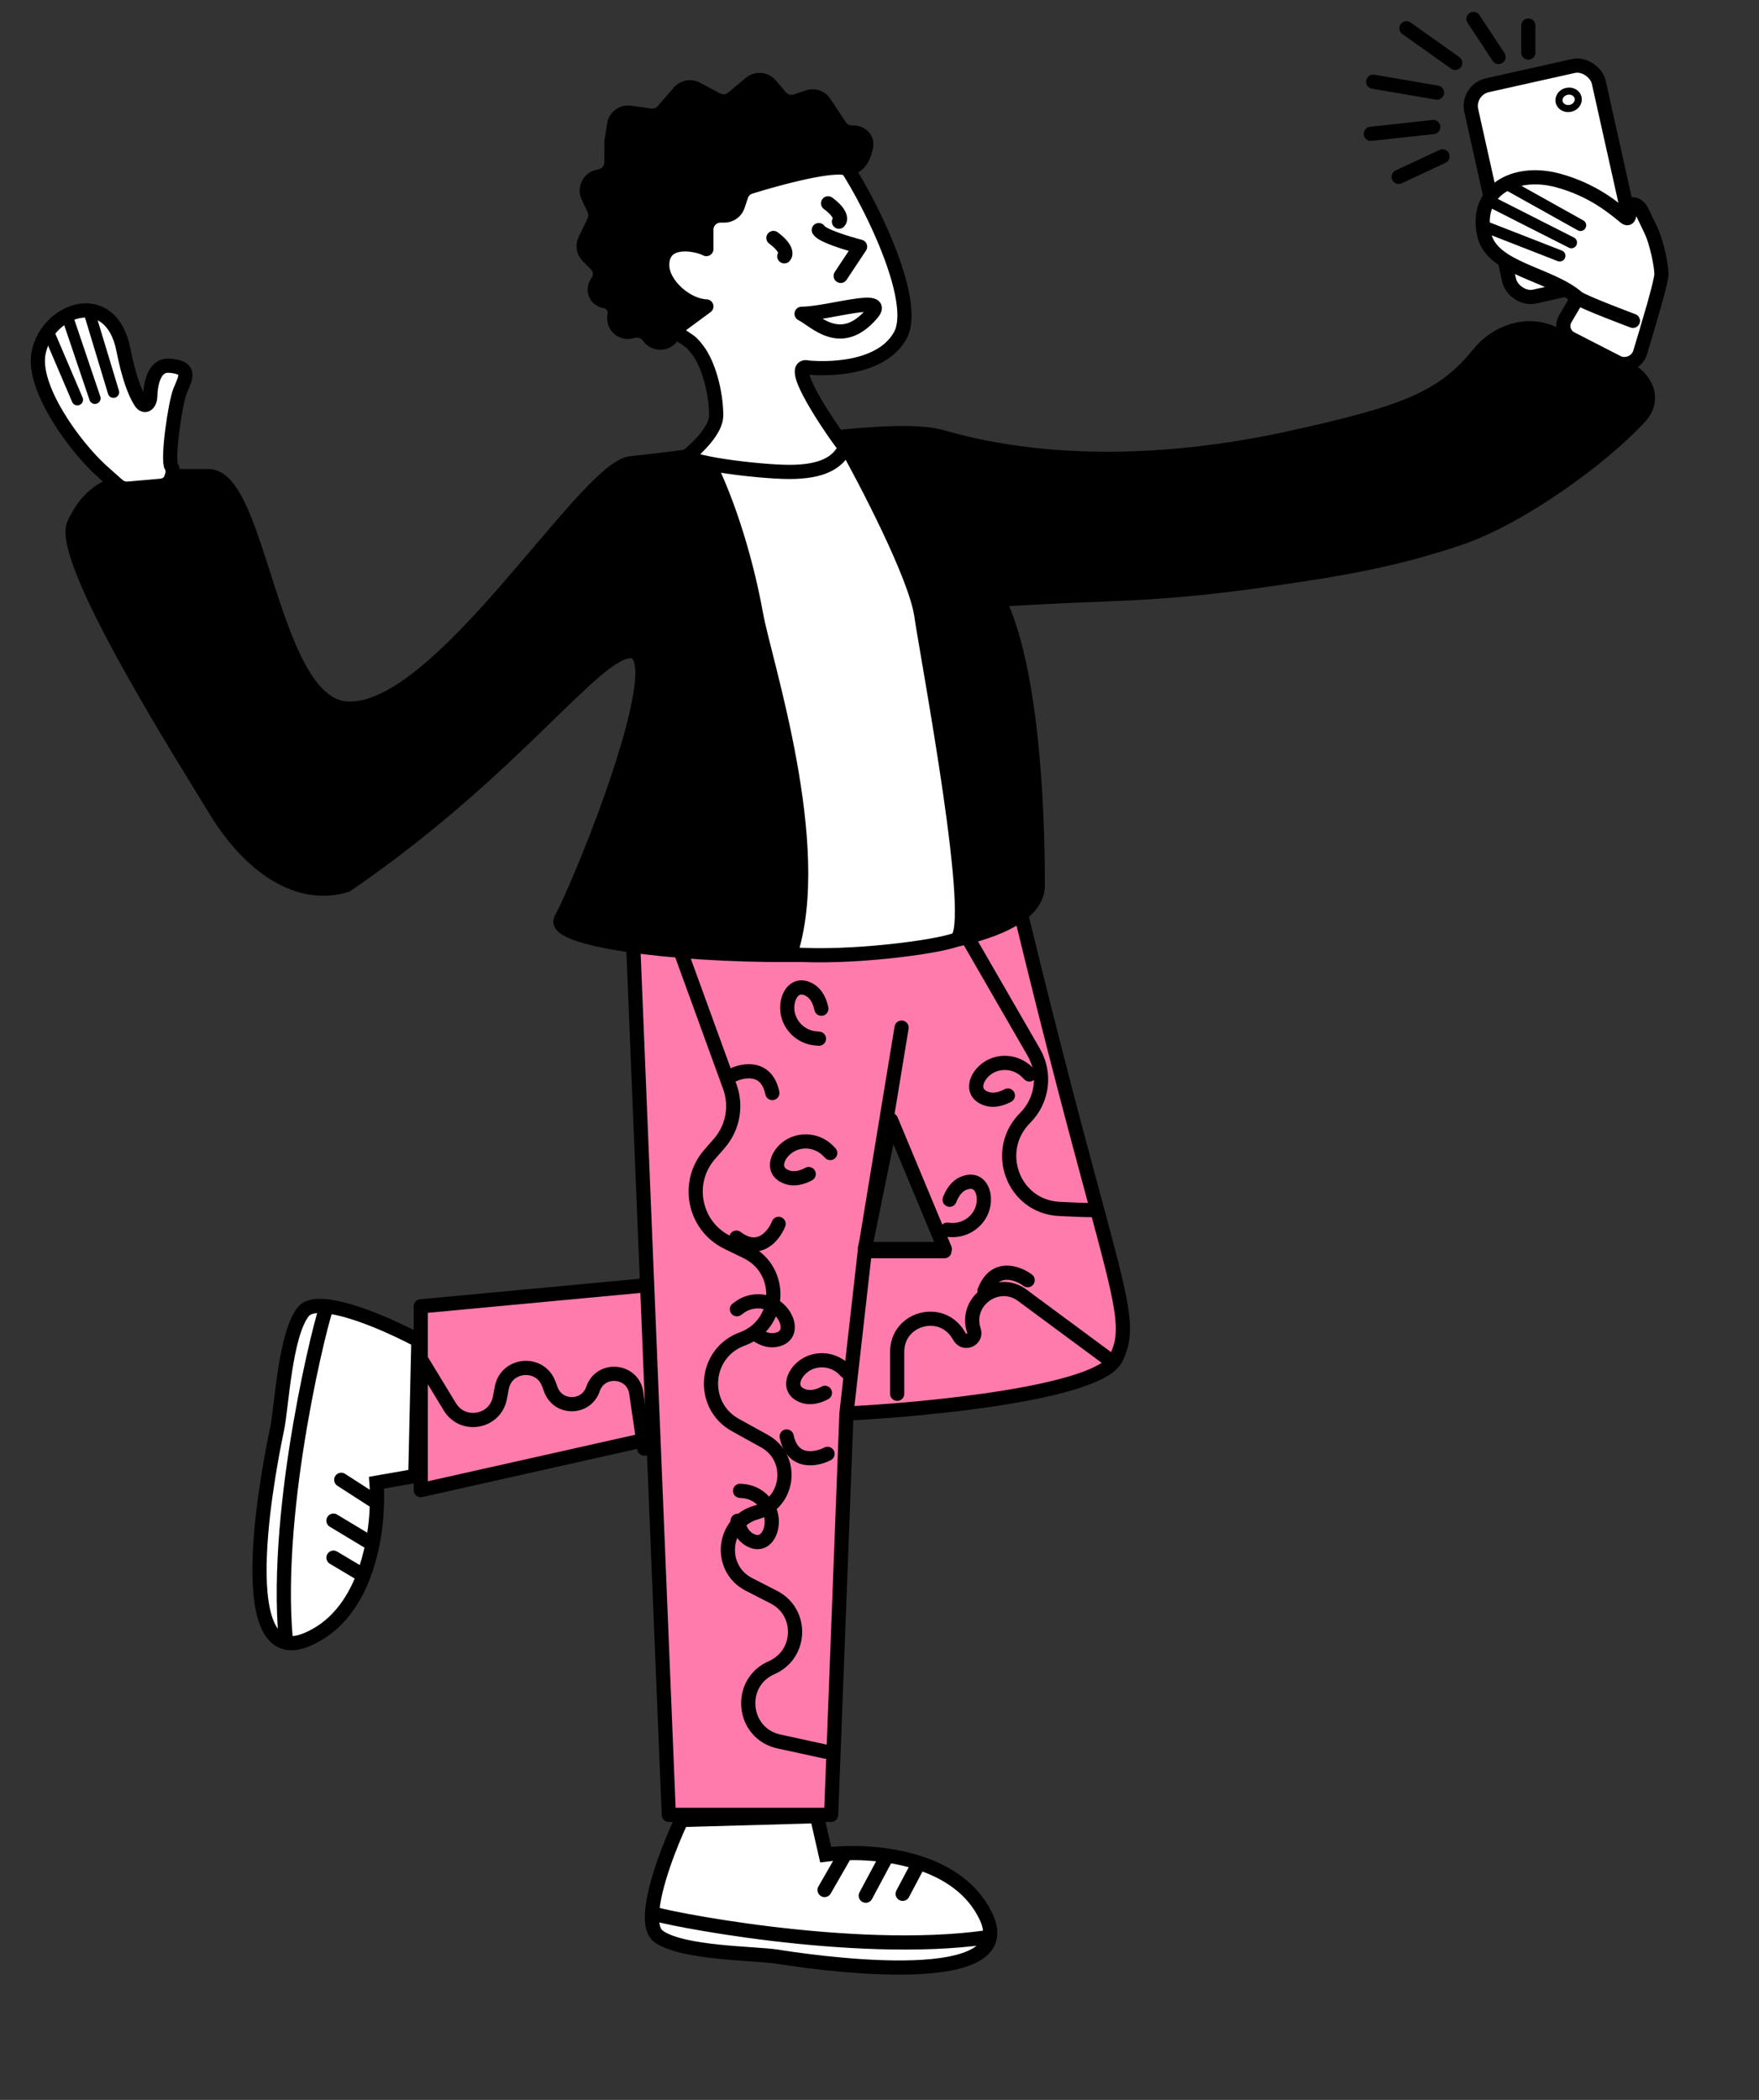 <?xml version="1.0" encoding="UTF-8"?> <svg xmlns="http://www.w3.org/2000/svg" width="124" height="148" viewBox="0 0 124 148" fill="none"><rect x="0" y="0" width="124" height="148" fill="#333333" stroke="none"/> <path fill-rule="evenodd" clip-rule="evenodd" d="M77.071 84.256C75.906 79.939 74.238 73.756 72.028 64.638L70.973 61.085C70.182 62.304 66.234 64.9 59.67 65.948C53.107 66.996 46.86 65.511 44.557 64.638L45.619 90.578L29.661 92.071V105.024L46.06 101.346L47.148 127.909H58.591L59.67 99.627C65.499 99.339 77.46 98.159 78.668 95.741C79.643 93.79 79.19 92.11 77.071 84.256ZM60.965 88.028L62.816 78.942L66.603 88.028H60.965Z" fill="#FF7BAC"></path> <path d="M72.028 64.638L72.513 64.52C72.511 64.512 72.509 64.503 72.507 64.495L72.028 64.638ZM77.071 84.256L77.554 84.126L77.071 84.256ZM70.973 61.085L71.453 60.943C71.397 60.756 71.238 60.618 71.045 60.59C70.852 60.562 70.66 60.649 70.554 60.813L70.973 61.085ZM59.67 65.948L59.592 65.454L59.67 65.948ZM44.557 64.638L44.735 64.17C44.578 64.111 44.401 64.134 44.265 64.232C44.129 64.33 44.051 64.49 44.058 64.658L44.557 64.638ZM45.619 90.578L45.666 91.076C45.931 91.051 46.13 90.823 46.119 90.557L45.619 90.578ZM29.661 92.071L29.615 91.573C29.358 91.597 29.161 91.812 29.161 92.071H29.661ZM29.661 105.024H29.161C29.161 105.176 29.23 105.32 29.349 105.415C29.467 105.509 29.623 105.545 29.771 105.512L29.661 105.024ZM46.06 101.346L46.56 101.325C46.554 101.177 46.482 101.039 46.365 100.949C46.247 100.859 46.095 100.825 45.951 100.858L46.06 101.346ZM47.148 127.909L46.648 127.929C46.659 128.197 46.88 128.409 47.148 128.409V127.909ZM58.591 127.909V128.409C58.859 128.409 59.08 128.196 59.09 127.928L58.591 127.909ZM59.67 99.627L59.646 99.127C59.387 99.14 59.181 99.349 59.171 99.608L59.67 99.627ZM78.668 95.741L78.221 95.517V95.517L78.668 95.741ZM62.816 78.942L63.278 78.75C63.194 78.547 62.987 78.423 62.768 78.444C62.55 78.466 62.37 78.627 62.327 78.842L62.816 78.942ZM60.965 88.028L60.475 87.929C60.446 88.076 60.483 88.228 60.578 88.345C60.673 88.461 60.815 88.528 60.965 88.528V88.028ZM66.603 88.028V88.528C66.77 88.528 66.926 88.445 67.019 88.306C67.111 88.167 67.128 87.99 67.064 87.836L66.603 88.028ZM59.173 99.571C59.142 99.845 59.34 100.093 59.614 100.124C59.889 100.155 60.136 99.957 60.167 99.683L59.173 99.571ZM60.965 88.184L60.472 88.103C60.471 88.112 60.47 88.12 60.469 88.128L60.965 88.184ZM66.579 88.184V88.684C66.746 88.684 66.902 88.601 66.995 88.462C67.088 88.322 67.105 88.146 67.04 87.992L66.579 88.184ZM66.975 87.836C66.868 87.581 66.575 87.461 66.321 87.567C66.066 87.674 65.946 87.967 66.052 88.221L66.975 87.836ZM62.322 79.299C62.428 79.554 62.721 79.674 62.976 79.568C63.231 79.461 63.351 79.168 63.244 78.914L62.322 79.299ZM62.55 78.548L62.056 78.467L62.55 78.548ZM64.05 72.505C64.094 72.233 63.91 71.976 63.637 71.931C63.365 71.886 63.108 72.071 63.063 72.343L64.05 72.505ZM60.605 87.293C60.56 87.566 60.745 87.823 61.017 87.868C61.29 87.913 61.547 87.728 61.592 87.456L60.605 87.293ZM61.484 88.109C61.529 87.837 61.345 87.58 61.072 87.535C60.8 87.49 60.542 87.675 60.498 87.947L61.484 88.109ZM45.561 101.366C45.572 101.642 45.805 101.856 46.081 101.845C46.357 101.834 46.571 101.601 46.56 101.325L45.561 101.366ZM46.119 90.557C46.108 90.281 45.875 90.067 45.599 90.078C45.323 90.09 45.108 90.322 45.12 90.598L46.119 90.557ZM71.542 64.755C73.754 73.88 75.423 80.068 76.588 84.386L77.554 84.126C76.389 79.81 74.723 73.632 72.513 64.52L71.542 64.755ZM70.494 61.227L71.548 64.78L72.507 64.495L71.453 60.943L70.494 61.227ZM59.749 66.441C63.078 65.91 65.754 64.984 67.706 64.029C68.682 63.552 69.481 63.066 70.093 62.614C70.696 62.169 71.147 61.736 71.393 61.358L70.554 60.813C70.404 61.044 70.064 61.392 69.499 61.809C68.943 62.22 68.197 62.676 67.267 63.131C65.406 64.041 62.826 64.937 59.592 65.454L59.749 66.441ZM44.38 65.105C46.746 66.002 53.082 67.506 59.749 66.441L59.592 65.454C53.133 66.485 46.975 65.02 44.735 64.17L44.38 65.105ZM46.119 90.557L45.057 64.617L44.058 64.658L45.12 90.598L46.119 90.557ZM29.708 92.569L45.666 91.076L45.573 90.08L29.615 91.573L29.708 92.569ZM30.161 105.024V92.071H29.161V105.024H30.161ZM45.951 100.858L29.552 104.536L29.771 105.512L46.17 101.833L45.951 100.858ZM47.647 127.888L46.56 101.325L45.561 101.366L46.648 127.929L47.647 127.888ZM58.591 127.409H47.148V128.409H58.591V127.409ZM59.171 99.608L58.091 127.89L59.09 127.928L60.17 99.646L59.171 99.608ZM78.221 95.517C78.135 95.69 77.916 95.912 77.493 96.158C77.08 96.398 76.527 96.631 75.853 96.853C74.507 97.296 72.746 97.674 70.821 97.989C66.976 98.618 62.548 98.984 59.646 99.127L59.695 100.126C62.621 99.982 67.089 99.613 70.983 98.976C72.928 98.658 74.748 98.27 76.166 97.802C76.875 97.569 77.5 97.311 77.996 97.022C78.481 96.74 78.9 96.396 79.116 95.964L78.221 95.517ZM76.588 84.386C77.652 88.328 78.285 90.678 78.536 92.289C78.781 93.865 78.649 94.661 78.221 95.517L79.116 95.964C79.662 94.871 79.791 93.851 79.524 92.135C79.262 90.456 78.609 88.038 77.554 84.126L76.588 84.386ZM62.327 78.842L60.475 87.929L61.455 88.128L63.306 79.042L62.327 78.842ZM67.064 87.836L63.278 78.75L62.355 79.134L66.141 88.221L67.064 87.836ZM60.965 88.528H66.603V87.528H60.965V88.528ZM60.167 99.683L61.462 88.241L60.469 88.128L59.173 99.571L60.167 99.683ZM60.965 88.684H66.579V87.684H60.965V88.684ZM67.04 87.992L66.975 87.836L66.052 88.221L66.117 88.377L67.04 87.992ZM63.244 78.914L63.011 78.355L62.088 78.741L62.322 79.299L63.244 78.914ZM63.043 78.629L64.05 72.505L63.063 72.343L62.056 78.467L63.043 78.629ZM62.056 78.467L60.605 87.293L61.592 87.456L63.043 78.629L62.056 78.467ZM60.498 87.947L60.472 88.103L61.459 88.266L61.484 88.109L60.498 87.947ZM46.56 101.325L46.119 90.557L45.12 90.598L45.561 101.366L46.56 101.325Z" fill="black"></path> <path d="M54.773 137.902C56.302 138.144 72.1 140.638 69.525 135.113C68.589 133.105 66.769 131.936 64.788 131.293C64.05 131.053 63.29 130.887 62.544 130.778C61.507 130.625 60.499 130.583 59.62 130.608C59.095 130.622 58.617 130.661 58.206 130.713L57.589 128.004L48.041 128.272C47.256 129.938 46.083 132.914 45.967 134.833C45.92 135.603 46.044 136.203 46.431 136.48C48.121 137.687 53.244 137.66 54.773 137.902Z" fill="white"></path> <path d="M58.128 133.206L59.62 130.608M59.62 130.608C59.095 130.622 58.617 130.661 58.206 130.713L57.589 128.004L48.041 128.272C47.256 129.938 46.083 132.914 45.967 134.833M59.62 130.608C60.499 130.583 61.507 130.625 62.544 130.778M61.031 133.607L62.544 130.778M62.544 130.778C63.29 130.887 64.05 131.053 64.788 131.293M63.634 133.475L64.788 131.293M64.788 131.293C66.769 131.936 68.589 133.105 69.525 135.113C72.1 140.638 56.302 138.144 54.773 137.902C53.244 137.66 48.121 137.687 46.431 136.48C46.044 136.203 45.92 135.603 45.967 134.833M69.544 136.544C60.082 137.881 46.369 135.089 45.967 134.833" stroke="black" stroke-linecap="round"></path> <path d="M19.535 100.708C19.216 102.223 15.924 117.874 21.573 115.582C23.626 114.75 24.886 112.991 25.628 111.045C25.904 110.32 26.109 109.569 26.256 108.83C26.461 107.802 26.554 106.797 26.574 105.919C26.587 105.394 26.572 104.914 26.54 104.501L29.277 104.022L29.494 94.472C27.87 93.604 24.957 92.282 23.046 92.069C22.28 91.983 21.674 92.076 21.378 92.449C20.087 94.075 19.854 99.193 19.535 100.708Z" fill="white"></path> <path d="M24.055 104.296L26.574 105.919M26.574 105.919C26.587 105.394 26.572 104.914 26.54 104.501L29.277 104.022L29.494 94.472C27.87 93.604 24.957 92.282 23.046 92.069M26.574 105.919C26.554 106.797 26.461 107.802 26.256 108.83M23.507 107.175L26.256 108.83M26.256 108.83C26.109 109.569 25.904 110.32 25.628 111.045M23.508 109.782L25.628 111.045M25.628 111.045C24.886 112.991 23.626 114.75 21.573 115.582C15.924 117.874 19.216 102.223 19.535 100.708C19.854 99.193 20.087 94.075 21.378 92.449C21.674 92.076 22.28 91.983 23.046 92.069M20.142 115.529C19.287 106.011 22.77 92.457 23.046 92.069" stroke="black" stroke-linecap="round"></path> <path d="M51.999 107.186C52.177 108.034 52.592 108.454 53.07 108.625C54.088 108.987 54.64 107.657 54.312 106.627V106.627C54.038 105.769 53.273 105.161 52.375 105.088L52.169 105.072M55.455 101.242C55.865 103.203 57.546 102.875 58.335 102.466" stroke="black" stroke-linecap="round" stroke-linejoin="round"></path> <path d="M53.211 93.979C53.902 94.502 54.491 94.546 54.963 94.36C55.969 93.965 55.511 92.599 54.587 92.038V92.038C53.817 91.571 52.84 91.615 52.116 92.151L51.95 92.273M51.911 87.227C53.508 88.437 54.56 87.085 54.886 86.258M57.01 82.746C56.245 83.152 55.656 83.102 55.219 82.843C54.29 82.292 54.959 81.017 55.961 80.611V80.611C56.796 80.272 57.753 80.472 58.383 81.116L58.527 81.264M58.153 98.168C57.387 98.574 56.799 98.524 56.362 98.265C55.432 97.714 56.102 96.439 57.104 96.033V96.033C57.939 95.694 58.896 95.894 59.526 96.538L59.67 96.686M71.049 77.21C70.283 77.617 69.695 77.566 69.258 77.308C68.329 76.757 68.998 75.482 70 75.075V75.075C70.835 74.737 71.792 74.936 72.421 75.581L72.566 75.728" stroke="black" stroke-linecap="round" stroke-linejoin="round"></path> <path d="M66.944 84.556C67.254 83.746 67.731 83.398 68.23 83.306C69.293 83.11 69.626 84.512 69.138 85.476V85.476C68.731 86.28 67.878 86.758 66.98 86.686L66.774 86.669M69.407 90.975C70.124 89.104 71.731 89.696 72.445 90.226" stroke="black" stroke-linecap="round" stroke-linejoin="round"></path> <path d="M57.901 71.093C57.724 70.244 57.309 69.824 56.831 69.654C55.813 69.291 55.261 70.622 55.589 71.651V71.651C55.862 72.51 56.628 73.118 57.526 73.19L57.732 73.207M54.446 77.037C54.036 75.075 52.355 75.404 51.566 75.813" stroke="black" stroke-linecap="round" stroke-linejoin="round"></path> <path d="M91.267 30.804C98.881 29.103 101.678 28.113 104.233 24.946C105.52 23.351 107.674 22.637 109.525 23.517L114.585 25.922C116.079 26.632 116.726 28.166 115.605 29.384C112.942 32.277 107.171 36.502 102.788 37.963C98.132 39.515 94.537 40.111 89.213 40.872C80.804 42.073 78.093 41.738 70.399 42.271C72.679 47.025 73.158 56.331 73.158 62.392C73.158 69.534 38.045 67.555 39.551 64.783C41.056 62.011 47.604 45.822 44.426 45.891C41.883 45.946 36.182 54.35 24.411 62.392C20.668 63.501 17.278 60.576 15.15 57.029C13.526 54.322 4.041 39.48 5.218 36.932C6.866 33.366 9.734 33.558 14.699 33.558C18.333 33.558 19.102 49.544 24.41 49.936C30.916 50.417 41.099 33.175 44.424 32.654C51.878 31.893 62.842 29.765 66.406 30.804C70.862 32.102 79.266 33.485 91.267 30.804Z" fill="black" stroke="black"></path> <path d="M53.307 43.345C53.899 46.62 58.202 59.635 55.705 67.255C59.973 67.574 66.062 66.742 67.383 66.234C69.034 65.599 65.452 46.774 64.944 43.345C64.537 40.602 61.049 33.905 59.356 30.9L49.578 31.916C51.017 34.54 52.493 38.842 53.307 43.345Z" fill="white" stroke="black" stroke-linecap="round" stroke-linejoin="round"></path> <path d="M2.72 24.87C3.343 21.736 7.823 20.205 8.696 24.638C9.088 26.629 9.537 27.744 9.917 28.328C10.205 28.772 10.57 28.479 10.589 27.95C10.625 26.9 10.924 25.71 11.917 25.774C13.567 25.88 13.067 26.653 12.704 27.527C12.341 28.401 11.776 32.445 12.084 32.885C12.242 33.112 12.162 33.471 12.033 33.775C11.914 34.054 11.631 34.211 11.33 34.238L9.044 34.438C8.771 34.462 8.499 34.372 8.293 34.189L7.503 33.488C7.448 33.439 7.246 33.26 7.188 33.208C5.217 31.424 2.236 27.304 2.72 24.87Z" fill="white"></path> <path d="M7.503 33.488C7.448 33.439 7.246 33.26 7.188 33.208M7.188 33.208C5.217 31.424 2.236 27.304 2.72 24.87C3.343 21.736 7.823 20.205 8.696 24.638C9.088 26.629 9.537 27.744 9.917 28.328C10.205 28.772 10.57 28.479 10.589 27.95C10.625 26.9 10.924 25.71 11.917 25.774C13.567 25.88 13.067 26.653 12.704 27.527C12.341 28.401 11.776 32.445 12.084 32.885C12.242 33.112 12.162 33.471 12.033 33.775C11.914 34.054 11.631 34.211 11.33 34.238L9.044 34.438C8.771 34.462 8.499 34.372 8.293 34.189L7.188 33.208Z" stroke="black"></path> <path d="M8 27.643L6.333 22.131M6.691 28.069L4.844 22.606M5.453 28.17L3.469 23.526" stroke="black" stroke-width="0.8" stroke-linecap="round"></path> <rect x="103.39" y="6.333" width="9.207" height="15.263" rx="1.5" transform="rotate(-12.582 103.39 6.333)" fill="white" stroke="black"></rect> <path d="M111.247 6.887C111.317 7.199 111.101 7.547 110.713 7.634C110.325 7.72 109.981 7.497 109.911 7.186C109.842 6.874 110.058 6.526 110.446 6.439C110.834 6.352 111.178 6.575 111.247 6.887Z" stroke="black" stroke-width="0.5"></path> <path d="M109.801 12.711C106.766 11.898 103.924 13.438 104.631 16.553C105.18 18.974 109.225 19.267 111.212 20.988L110.343 22.469C110.053 22.964 110.238 23.602 110.749 23.865L114.026 25.546C114.626 25.854 115.421 25.509 115.615 24.863C116.167 23.028 117.124 19.87 117.124 19.307C117.124 18.771 116.796 17.086 116.383 16.234C116.13 15.714 115.92 15.273 115.748 14.906C115.496 14.371 114.845 14.169 114.873 14.76C114.889 15.121 114.85 15.538 114.569 15.311C113.823 14.707 112.327 13.387 109.801 12.711Z" fill="white"></path> <path d="M104.631 16.553L104.143 16.664L104.631 16.553ZM109.801 12.711L109.672 13.194L109.801 12.711ZM114.569 15.311L114.255 15.7L114.255 15.7L114.569 15.311ZM115.748 14.906L116.2 14.694L116.2 14.694L115.748 14.906ZM116.383 16.234L115.933 16.453L116.383 16.234ZM117.124 19.307L117.624 19.307L117.624 19.307L117.124 19.307ZM115.615 24.863L115.136 24.719L115.615 24.863ZM114.026 25.546L114.254 25.102L114.026 25.546ZM110.749 23.865L110.521 24.309L110.749 23.865ZM114.937 23.082C115.196 23.179 115.484 23.047 115.581 22.789C115.678 22.53 115.546 22.242 115.288 22.145L114.937 23.082ZM110.343 22.469L109.912 22.216L110.343 22.469ZM114.873 14.76L114.373 14.783L114.373 14.783L114.873 14.76ZM105.118 16.443C104.807 15.072 105.273 14.123 106.091 13.574C106.944 13.001 108.256 12.815 109.672 13.194L109.931 12.228C108.311 11.794 106.684 11.971 105.534 12.744C104.349 13.54 103.747 14.919 104.143 16.664L105.118 16.443ZM109.672 13.194C112.084 13.84 113.506 15.094 114.255 15.7L114.884 14.922C114.139 14.32 112.57 12.935 109.931 12.228L109.672 13.194ZM115.295 15.119C115.468 15.488 115.68 15.931 115.933 16.453L116.833 16.016C116.581 15.498 116.372 15.058 116.2 14.694L115.295 15.119ZM115.933 16.453C116.114 16.826 116.29 17.415 116.421 17.998C116.553 18.587 116.624 19.098 116.624 19.307L117.624 19.307C117.624 18.98 117.532 18.38 117.396 17.779C117.26 17.173 117.065 16.494 116.833 16.016L115.933 16.453ZM116.624 19.307C116.624 19.307 116.624 19.308 116.624 19.309C116.624 19.31 116.624 19.311 116.624 19.313C116.624 19.316 116.624 19.321 116.623 19.327C116.622 19.34 116.62 19.356 116.618 19.377C116.612 19.42 116.603 19.473 116.591 19.539C116.566 19.671 116.529 19.839 116.48 20.037C116.384 20.432 116.249 20.93 116.096 21.472C115.789 22.556 115.413 23.8 115.136 24.719L116.094 25.007C116.37 24.091 116.748 22.838 117.058 21.744C117.213 21.198 117.351 20.686 117.452 20.273C117.502 20.067 117.544 19.881 117.573 19.726C117.601 19.58 117.624 19.429 117.624 19.307L116.624 19.307ZM114.254 25.102L110.977 23.42L110.521 24.309L113.798 25.991L114.254 25.102ZM115.113 22.614C115.288 22.145 115.288 22.145 115.288 22.145C115.288 22.145 115.288 22.145 115.288 22.145C115.287 22.145 115.287 22.145 115.287 22.145C115.287 22.145 115.286 22.145 115.285 22.144C115.284 22.144 115.281 22.143 115.278 22.142C115.271 22.139 115.262 22.136 115.249 22.131C115.223 22.121 115.186 22.107 115.138 22.089C115.042 22.053 114.904 22.001 114.738 21.937C114.405 21.81 113.957 21.637 113.498 21.455C113.037 21.272 112.568 21.081 112.191 20.917C112.002 20.835 111.84 20.762 111.716 20.7C111.654 20.67 111.605 20.644 111.569 20.623C111.528 20.6 111.517 20.591 111.522 20.595L110.902 21.38C110.999 21.457 111.144 21.533 111.274 21.597C111.418 21.669 111.596 21.749 111.792 21.834C112.184 22.005 112.665 22.201 113.129 22.385C113.594 22.569 114.046 22.743 114.381 22.871C114.549 22.936 114.688 22.988 114.785 23.025C114.833 23.043 114.871 23.057 114.897 23.067C114.91 23.072 114.92 23.076 114.927 23.078C114.93 23.079 114.933 23.08 114.935 23.081C114.936 23.081 114.936 23.081 114.937 23.082C114.937 23.082 114.937 23.082 114.937 23.082C114.937 23.082 114.937 23.082 114.937 23.082C114.937 23.082 114.937 23.082 115.113 22.614ZM111.539 20.61C110.989 20.133 110.313 19.769 109.632 19.455C109.289 19.298 108.938 19.149 108.594 19.006C108.248 18.861 107.911 18.721 107.586 18.576C106.236 17.976 105.332 17.383 105.118 16.443L104.143 16.664C104.479 18.145 105.871 18.908 107.179 19.49C107.518 19.641 107.867 19.786 108.208 19.928C108.552 20.072 108.889 20.214 109.214 20.364C109.867 20.665 110.442 20.982 110.885 21.366L111.539 20.61ZM110.774 22.722L111.643 21.241L110.781 20.735L109.912 22.216L110.774 22.722ZM115.136 24.719C115.03 25.071 114.571 25.264 114.254 25.102L113.798 25.991C114.681 26.444 115.811 25.946 116.094 25.007L115.136 24.719ZM115.372 14.737C115.369 14.667 115.392 14.744 115.3 14.828C115.201 14.918 115.1 14.9 115.095 14.898C115.089 14.897 115.12 14.905 115.17 14.949C115.216 14.99 115.262 15.048 115.295 15.119L116.2 14.694C116.025 14.32 115.69 14.008 115.317 13.923C115.121 13.879 114.846 13.887 114.625 14.089C114.411 14.285 114.363 14.558 114.373 14.783L115.372 14.737ZM110.977 23.42C110.722 23.289 110.629 22.97 110.774 22.722L109.912 22.216C109.476 22.959 109.754 23.916 110.521 24.309L110.977 23.42ZM114.255 15.7C114.363 15.787 114.593 15.936 114.88 15.851C115.161 15.767 115.268 15.524 115.304 15.423C115.383 15.2 115.38 14.916 115.372 14.737L114.373 14.783C114.377 14.861 114.377 14.935 114.373 14.997C114.368 15.066 114.36 15.092 114.361 15.089C114.362 15.087 114.372 15.057 114.402 15.02C114.435 14.978 114.498 14.921 114.595 14.892C114.796 14.832 114.916 14.948 114.884 14.922L114.255 15.7Z" fill="black"></path> <path d="M111.417 15.882L106.389 13.076M110.772 17.098L105.293 14.32M109.952 18.03L104.793 16.017" stroke="black" stroke-width="0.8" stroke-linecap="round"></path> <path d="M101.04 8.953L96.637 9.433" stroke="black" stroke-linecap="round"></path> <path d="M101.303 6.529L96.805 5.758" stroke="black" stroke-linecap="round"></path> <path d="M102.587 4.434L99.147 1.993" stroke="black" stroke-linecap="round"></path> <path d="M101.69 11.022L98.599 12.465" stroke="black" stroke-linecap="round"></path> <path d="M105.641 4.016L103.875 1.338" stroke="black" stroke-linecap="round"></path> <path d="M107.738 3.707V1.801" stroke="black" stroke-linecap="round"></path> <path d="M56.979 25.903C55.33 25.506 58.636 30.331 59.581 31.556C59.051 32.616 57.962 33.261 55.651 33.261C53.425 33.261 47.94 32.56 48.56 32.056C49.183 31.547 50.488 30.292 50.488 29.287C50.488 27.669 49.951 25.673 49.183 24.671C48.451 23.716 48.778 24.37 46.632 22.531C44.34 20.566 44.158 16.814 44.485 14.943C44.873 12.72 46.829 9.196 50.388 8.505C54.728 7.662 58.016 9.983 59.051 10.957C60.086 11.932 65.031 20.868 63.452 23.663C61.873 26.459 56.979 25.903 56.979 25.903Z" fill="white" stroke="black" stroke-linecap="round" stroke-linejoin="round"></path> <path d="M59.503 11.83C58.224 11.647 54.818 12.569 52.887 13.171C52.584 13.265 52.348 13.501 52.248 13.802L52.013 14.507C51.877 14.915 51.495 15.191 51.065 15.191H50.795C50.242 15.191 49.795 15.638 49.795 16.191V17.555C49.089 17.182 46.683 16.715 46.683 18.676C46.683 20.078 48.426 21.555 49.795 21.596L47.86 23.022C47.74 23.111 47.641 23.225 47.571 23.357L47.431 23.62C47.084 24.27 46.178 24.335 45.742 23.741L45.712 23.7C45.471 23.371 45.056 23.222 44.661 23.321L44.496 23.363C43.832 23.53 43.211 22.97 43.309 22.292L43.329 22.156C43.394 21.706 43.082 21.288 42.632 21.222C42.044 21.137 41.737 20.476 42.05 19.972L42.151 19.81C42.383 19.435 42.327 18.949 42.015 18.637L41.435 18.058C41.134 17.757 41.057 17.299 41.242 16.915L41.871 15.616C42.002 15.347 42.004 15.033 41.879 14.761L41.458 13.847C41.189 13.263 41.532 12.581 42.161 12.45L42.308 12.419C42.771 12.322 43.103 11.913 43.103 11.44V10.059C43.103 10.007 43.107 9.954 43.115 9.902L43.293 8.779C43.378 8.241 43.879 7.87 44.419 7.945L45.847 8.145C46.183 8.192 46.52 8.066 46.742 7.81L47.882 6.494C48.188 6.141 48.698 6.047 49.109 6.267L50.536 7.03C50.896 7.223 51.337 7.177 51.65 6.915L52.899 5.868C53.319 5.517 53.943 5.568 54.3 5.983L55.034 6.837C55.3 7.146 55.727 7.263 56.113 7.133L56.965 6.845C57.395 6.699 57.87 6.862 58.12 7.242L59.207 8.891C59.392 9.171 59.705 9.34 60.042 9.34H60.165C60.7 9.34 61.151 9.766 61.058 10.292C60.91 11.123 60.489 11.971 59.503 11.83Z" fill="black" stroke="black" stroke-linecap="round" stroke-linejoin="round"></path> <path d="M57.719 16.217C57.945 16.611 59.754 17.16 60.63 17.385L59.264 19.444M54.523 16.772C55.472 17.473 55.429 17.927 55.289 18.066M58.376 14.33C59.325 15.032 59.282 15.486 59.142 15.625M56.508 22.116C57.456 22.591 59.264 24.665 61.452 22.116C62.682 20.683 58.376 22.116 56.508 22.116Z" stroke="black" stroke-linecap="round" stroke-linejoin="round"></path> <path d="M29.618 95.711L31.715 99.157C32.631 100.662 34.921 100.242 35.242 98.51L35.37 97.823C35.69 96.099 38.077 95.894 38.687 97.537L38.835 97.938C39.351 99.329 41.328 99.3 41.803 97.896V97.896C42.335 96.327 44.616 96.536 44.854 98.175L45.424 102.1M48.098 67.379L51.448 76.591C51.946 77.96 51.66 79.492 50.702 80.589L50.025 81.364C48.299 83.341 48.922 86.417 51.281 87.566L52.638 88.227C55.29 89.519 55.09 93.362 52.319 94.373V94.373C49.625 95.356 49.337 99.052 51.847 100.44L53.888 101.568C56.028 102.752 55.66 105.935 53.306 106.599V106.599C50.912 107.274 50.587 110.534 52.8 111.669L54.554 112.568C56.617 113.627 56.524 116.607 54.398 117.534V117.534C51.953 118.6 52.306 122.173 54.912 122.739L58.203 123.455M63.247 98.233V95.267C63.247 92.933 66.306 92.06 67.538 94.043L67.659 94.239C68.005 94.796 68.861 94.394 68.654 93.772V93.772C67.971 91.722 70.33 90.009 72.067 91.293L78.044 95.711M77.035 85.286C76.46 85.286 75.626 85.254 74.66 85.203C71.407 85.031 69.964 81.091 72.267 78.788V78.788C73.493 77.562 73.743 75.667 72.877 74.166L68.362 66.34" stroke="black" stroke-linecap="round" stroke-linejoin="round"></path> </svg> 